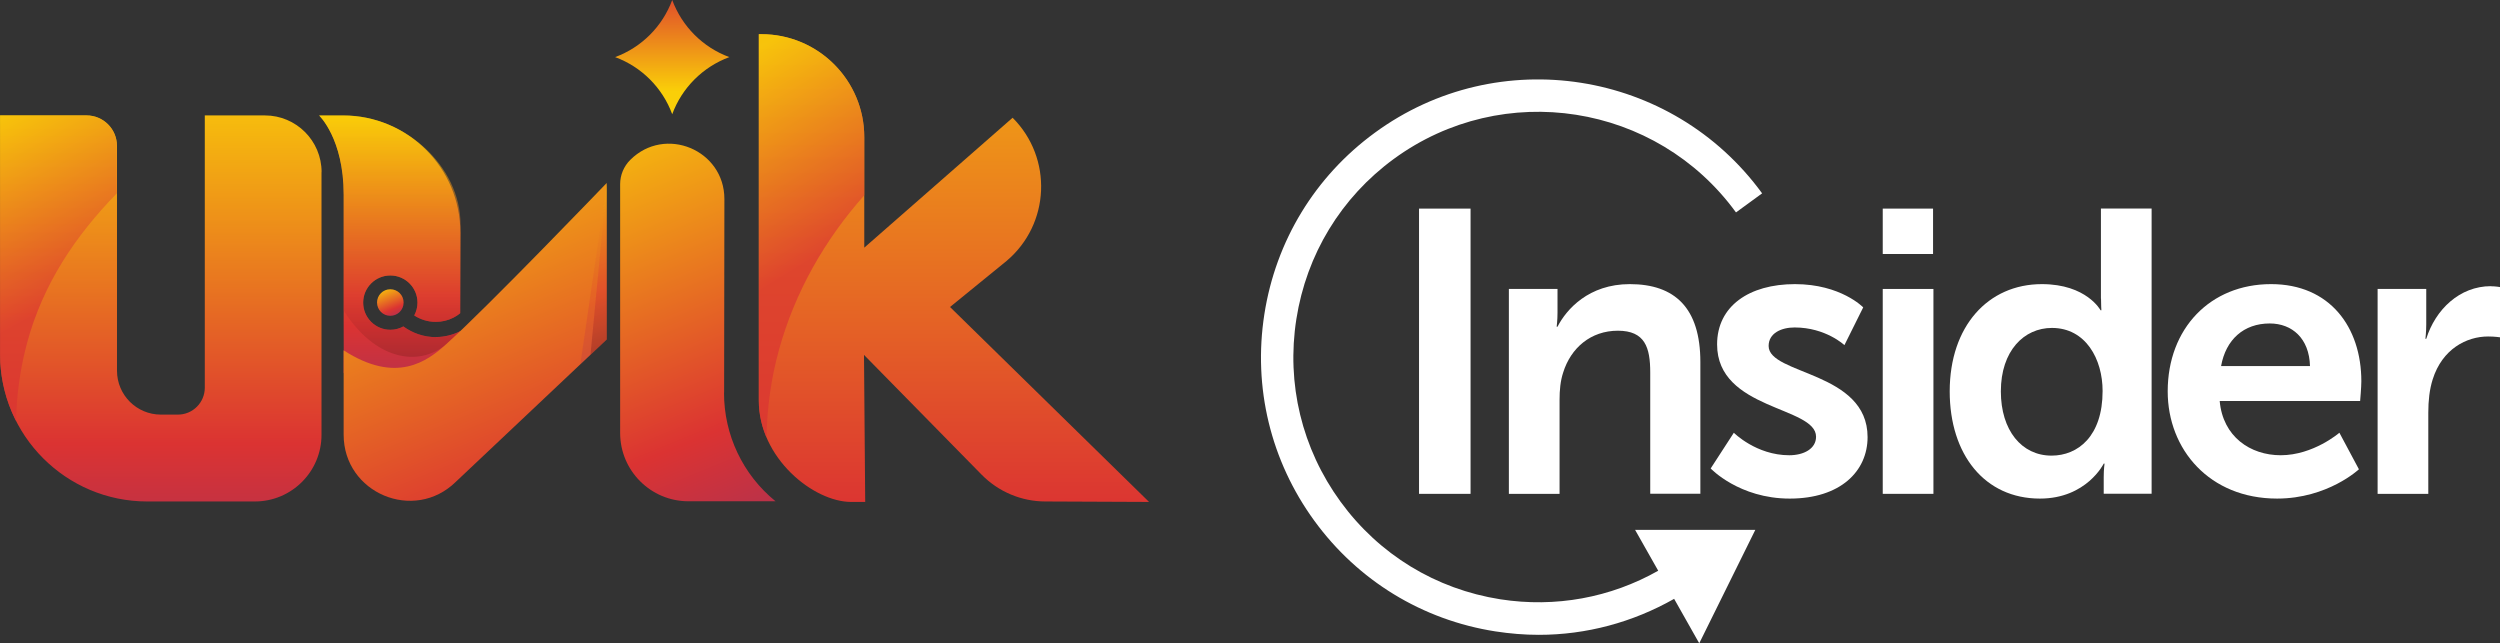 <?xml version="1.0" encoding="UTF-8"?>
<svg id="Layer_2" data-name="Layer 2" xmlns="http://www.w3.org/2000/svg" xmlns:xlink="http://www.w3.org/1999/xlink" viewBox="0 0 268.81 69.15">
  <rect x="0" y="0" width="268.81" height="69.15" fill="#333333" stroke="none"/>
  <defs>
    <style>
      .cls-1 {
        fill: url(#linear-gradient-2);
      }

      .cls-2 {
        fill: url(#linear-gradient-10);
      }

      .cls-3 {
        fill: #fff;
      }

      .cls-4 {
        fill: url(#linear-gradient-9);
      }

      .cls-4, .cls-5 {
        opacity: .5;
      }

      .cls-6 {
        fill: url(#linear-gradient-4);
      }

      .cls-5 {
        fill: url(#linear-gradient-12);
      }

      .cls-7 {
        opacity: .8;
      }

      .cls-8 {
        fill: url(#linear-gradient-3);
      }

      .cls-9 {
        fill: url(#linear-gradient-5);
      }

      .cls-10 {
        fill: url(#linear-gradient-8);
      }

      .cls-10, .cls-11 {
        opacity: .7;
      }

      .cls-12 {
        fill: url(#linear-gradient-11);
        opacity: .3;
      }

      .cls-13 {
        fill: url(#linear-gradient-6);
      }

      .cls-11 {
        fill: url(#linear-gradient-7);
      }

      .cls-14 {
        fill: url(#linear-gradient);
      }
    </style>
    <linearGradient id="linear-gradient" x1="41.91" y1="56.1" x2="41.91" y2="11.3" gradientUnits="userSpaceOnUse">
      <stop offset="0" stop-color="#662e84"/>
      <stop offset=".47" stop-color="#db3332"/>
      <stop offset="1" stop-color="#facf08"/>
    </linearGradient>
    <linearGradient id="linear-gradient-2" x1="17.28" y1="83.34" x2="17.28" y2="7.52" xlink:href="#linear-gradient"/>
    <linearGradient id="linear-gradient-3" x1="102.57" y1="114.77" x2="102.57" y2="-12.23" xlink:href="#linear-gradient"/>
    <linearGradient id="linear-gradient-4" x1="72.28" y1="-12.83" x2="72.28" y2="9.86" xlink:href="#linear-gradient"/>
    <linearGradient id="linear-gradient-5" x1="43.17" y1="35.48" x2="41.22" y2="30.7" xlink:href="#linear-gradient"/>
    <linearGradient id="linear-gradient-6" x1="90.19" y1="77.82" x2="62.65" y2="10.56" xlink:href="#linear-gradient"/>
    <linearGradient id="linear-gradient-7" x1="8" y1="31.62" x2="-2.37" y2="12.76" gradientUnits="userSpaceOnUse">
      <stop offset="0" stop-color="#db3332"/>
      <stop offset="1" stop-color="#facf08"/>
    </linearGradient>
    <linearGradient id="linear-gradient-8" x1="86.95" y1="28.14" x2="75.23" y2="9.13" xlink:href="#linear-gradient-7"/>
    <linearGradient id="linear-gradient-9" x1="41.92" y1="48.7" x2="41.92" y2="12.92" gradientUnits="userSpaceOnUse">
      <stop offset="0" stop-color="#240c0d"/>
      <stop offset=".47" stop-color="#db3332"/>
      <stop offset="1" stop-color="#facf08"/>
    </linearGradient>
    <linearGradient id="linear-gradient-10" x1="73.45" y1="88.54" x2="42.1" y2="11.97" xlink:href="#linear-gradient"/>
    <linearGradient id="linear-gradient-11" x1="69.84" y1="43.39" x2="59.39" y2="19.14" xlink:href="#linear-gradient"/>
    <linearGradient id="linear-gradient-12" x1="68.85" y1="42.43" x2="60.8" y2="18.19" xlink:href="#linear-gradient-9"/>
  </defs>
  <g id="Layer_1-2" data-name="Layer 1">
    <g>
      <path class="cls-14" d="M46.86,36.25c-1.27,0-2.49-.42-3.49-1.15-.42.23-.89.36-1.4.36-1.61,0-2.92-1.31-2.92-2.92s1.31-2.92,2.92-2.92,2.92,1.31,2.92,2.92c0,.5-.13.97-.35,1.38.68.44,1.48.69,2.31.69.67,0,1.31-.15,1.92-.46.26-.13.49-.29.71-.47l.02-8.65c.01-6.96-5.63-12.61-12.59-12.61h-2.6s2.64,2.5,2.64,8.47v-.02s0,13.8,0,13.8c.02.02,0,5.42,0,5.42,5.98,7.36,12.51,1.23,12.51,1.23v-5.7c-.8.4-1.7.62-2.61.62Z"/>
      <path class="cls-1" d="M34.57,18.51v28.24c0,3.96-3.21,7.17-7.17,7.17h-11.56c-8.74,0-15.83-7.09-15.83-15.83V12.41h9.3c1.8,0,3.27,1.46,3.27,3.27v24.18c0,2.61,2.11,4.72,4.72,4.72h1.83c1.6,0,2.89-1.3,2.89-2.89V12.41s6.46,0,6.46,0c3.37,0,6.1,2.73,6.1,6.1Z"/>
      <path class="cls-8" d="M123.55,53.97l-11.14-.05c-2.58,0-5.04-1.04-6.85-2.87l-12.66-12.89.13,15.81h-1.51c-4.03,0-9.93-4.69-9.93-10.91V3.67h.27c6.12,0,11.07,4.96,11.07,11.07v11.89s15.95-13.97,15.95-13.97h0c4.33,4.33,4.04,11.43-.64,15.39l-6.09,4.96,21.39,20.95Z"/>
      <path class="cls-6" d="M72.28,0h0c1.05,2.84,3.29,5.09,6.14,6.14h0,0c-2.84,1.05-5.09,3.29-6.14,6.14h0s0,0,0,0c-1.05-2.84-3.29-5.09-6.14-6.14h0,0C68.99,5.09,71.23,2.84,72.28,0h0Z"/>
      <circle class="cls-9" cx="41.97" cy="32.53" r="1.43"/>
      <path class="cls-13" d="M77.86,42.23l.03-20.83c0-5.29-6.39-7.94-10.13-4.2h0c-.69.69-1.08,1.63-1.08,2.6v26.75c0,4.06,3.29,7.35,7.35,7.35h9.36c-3.52-2.86-5.55-7.15-5.54-11.68Z"/>
      <path class="cls-11" d="M12.56,20.79v-5.11c0-1.8-1.46-3.27-3.27-3.27H0v25.68C0,40.68.63,43.12,1.73,45.28c.05-2.87.46-5.74,1.21-8.51,1.7-6.22,5.12-11.36,9.62-15.98Z"/>
      <path class="cls-10" d="M92.93,20.99v-6.24c0-6.12-4.96-11.07-11.07-11.07h-.27v39.39c0,1.42.31,2.76.83,3.98.05-3.17.49-6.34,1.33-9.4,1.69-6.17,4.92-11.87,9.18-16.65Z"/>
      <path class="cls-4" d="M46.86,36.25c-1.27,0-2.49-.42-3.49-1.15-.42.23-.89.36-1.4.36-1.61,0-2.92-1.31-2.92-2.92s1.31-2.92,2.92-2.92,2.92,1.31,2.92,2.92c0,.5-.13.97-.35,1.38.68.44,1.48.69,2.31.69.67,0,1.31-.15,1.92-.46.26-.13.5-.3.72-.48l.03-9.5c.01-6.41-6.15-11.76-12.55-11.76h-2.65s2.65,2.42,2.65,8.63v12.37c3.27,5.18,7.95,6.16,11.02,3.6.68-.57.88-.91,1.51-1.32v-.07c-.82.41-1.72.63-2.63.63Z"/>
      <g>
        <path class="cls-2" d="M65.23,19.68s-12.71,13.24-17.25,17.33c-2.05,1.85-5.37,4.32-11.03.66,0,3.13,0,6.2,0,9.07,0,6.28,7.57,9.47,12.06,5.07l16.22-15.31v-16.83Z"/>
        <g class="cls-7">
          <polygon class="cls-12" points="62.4 39.18 65.24 19.65 65.24 36.51 62.4 39.18"/>
          <polygon class="cls-5" points="65.24 19.65 65.24 36.51 63.49 38.16 65.24 19.65"/>
        </g>
      </g>
    </g>
    <g>
      <path class="cls-3" d="M178.31,61.36c-5.14,2.91-11.06,4-16.98,3.08-6.95-1.09-13.06-4.82-17.2-10.51-4.14-5.69-5.83-12.66-4.74-19.62,1.09-6.96,4.81-13.08,10.49-17.23,11.73-8.57,28.23-5.99,36.78,5.76l2.81-2.05c-9.69-13.3-28.37-16.23-41.64-6.52-6.43,4.7-10.65,11.63-11.88,19.51-1.23,7.88.68,15.77,5.37,22.21,4.69,6.44,11.61,10.67,19.47,11.9,1.56.24,3.12.37,4.67.37,5.11,0,10.09-1.34,14.55-3.87l2.7,4.78,6.03-12.2h-12.93s2.49,4.4,2.49,4.4Z"/>
      <rect class="cls-3" x="152.58" y="22.43" width="5.54" height="30.67"/>
      <path class="cls-3" d="M182.83,53.1v-14.17c0-5.83-2.75-8.38-7.59-8.38-4.42,0-6.82,2.72-7.77,4.58h-.09s.09-.69.09-1.51v-2.55h-5.23v22.03h5.45v-10.11c0-1.04.09-2.03.39-2.94.82-2.63,2.96-4.49,5.88-4.49s3.48,1.81,3.48,4.49v13.04h5.41Z"/>
      <path class="cls-3" d="M190.17,37.2c0-1.38,1.37-1.99,2.79-1.99,3.35,0,5.36,1.9,5.36,1.9l2.02-4.06s-2.4-2.5-7.34-2.5-8.37,2.38-8.37,6.48c0,7.08,10.64,6.65,10.64,9.93,0,1.3-1.33,1.99-2.88,1.99-3.56,0-5.96-2.42-5.96-2.42l-2.49,3.84s3.05,3.24,8.5,3.24,8.37-2.94,8.37-6.61c0-7.08-10.64-6.69-10.64-9.8Z"/>
      <rect class="cls-3" x="202.44" y="22.43" width="5.41" height="4.88"/>
      <rect class="cls-3" x="202.44" y="31.07" width="5.45" height="22.03"/>
      <path class="cls-3" d="M225.91,32.11c0,.69.04,1.25.04,1.25h-.09s-1.5-2.81-6.31-2.81c-5.79,0-9.91,4.53-9.91,11.53,0,6.82,3.78,11.53,9.7,11.53,5.02,0,6.86-3.76,6.86-3.76h.09s-.09.6-.09,1.43v1.81h5.15v-30.67h-5.45v9.68ZM220.59,48.99c-3.22,0-5.45-2.72-5.45-6.91,0-4.36,2.49-6.82,5.49-6.82,3.65,0,5.45,3.37,5.45,6.78,0,4.88-2.66,6.95-5.49,6.95Z"/>
      <path class="cls-3" d="M244.19,30.55c-6.52,0-11.11,4.75-11.11,11.53,0,6.26,4.51,11.53,11.76,11.53,5.45,0,8.8-3.15,8.8-3.15l-2.1-3.93s-2.79,2.42-6.31,2.42c-3.26,0-6.22-1.99-6.56-5.83h15.1s.13-1.47.13-2.12c0-5.83-3.39-10.45-9.7-10.45ZM238.82,39.36c.51-2.85,2.44-4.58,5.23-4.58,2.4,0,4.25,1.6,4.33,4.58h-9.57Z"/>
      <path class="cls-3" d="M267.83,30.77c-3.35,0-5.96,2.5-6.95,5.66h-.09s.09-.73.09-1.56v-3.8h-5.23v22.03h5.45v-8.72c0-1.3.13-2.5.47-3.58,1.03-3.28,3.65-4.62,5.96-4.62.73,0,1.29.09,1.29.09v-5.4s-.47-.09-.99-.09Z"/>
    </g>
  </g>
</svg>